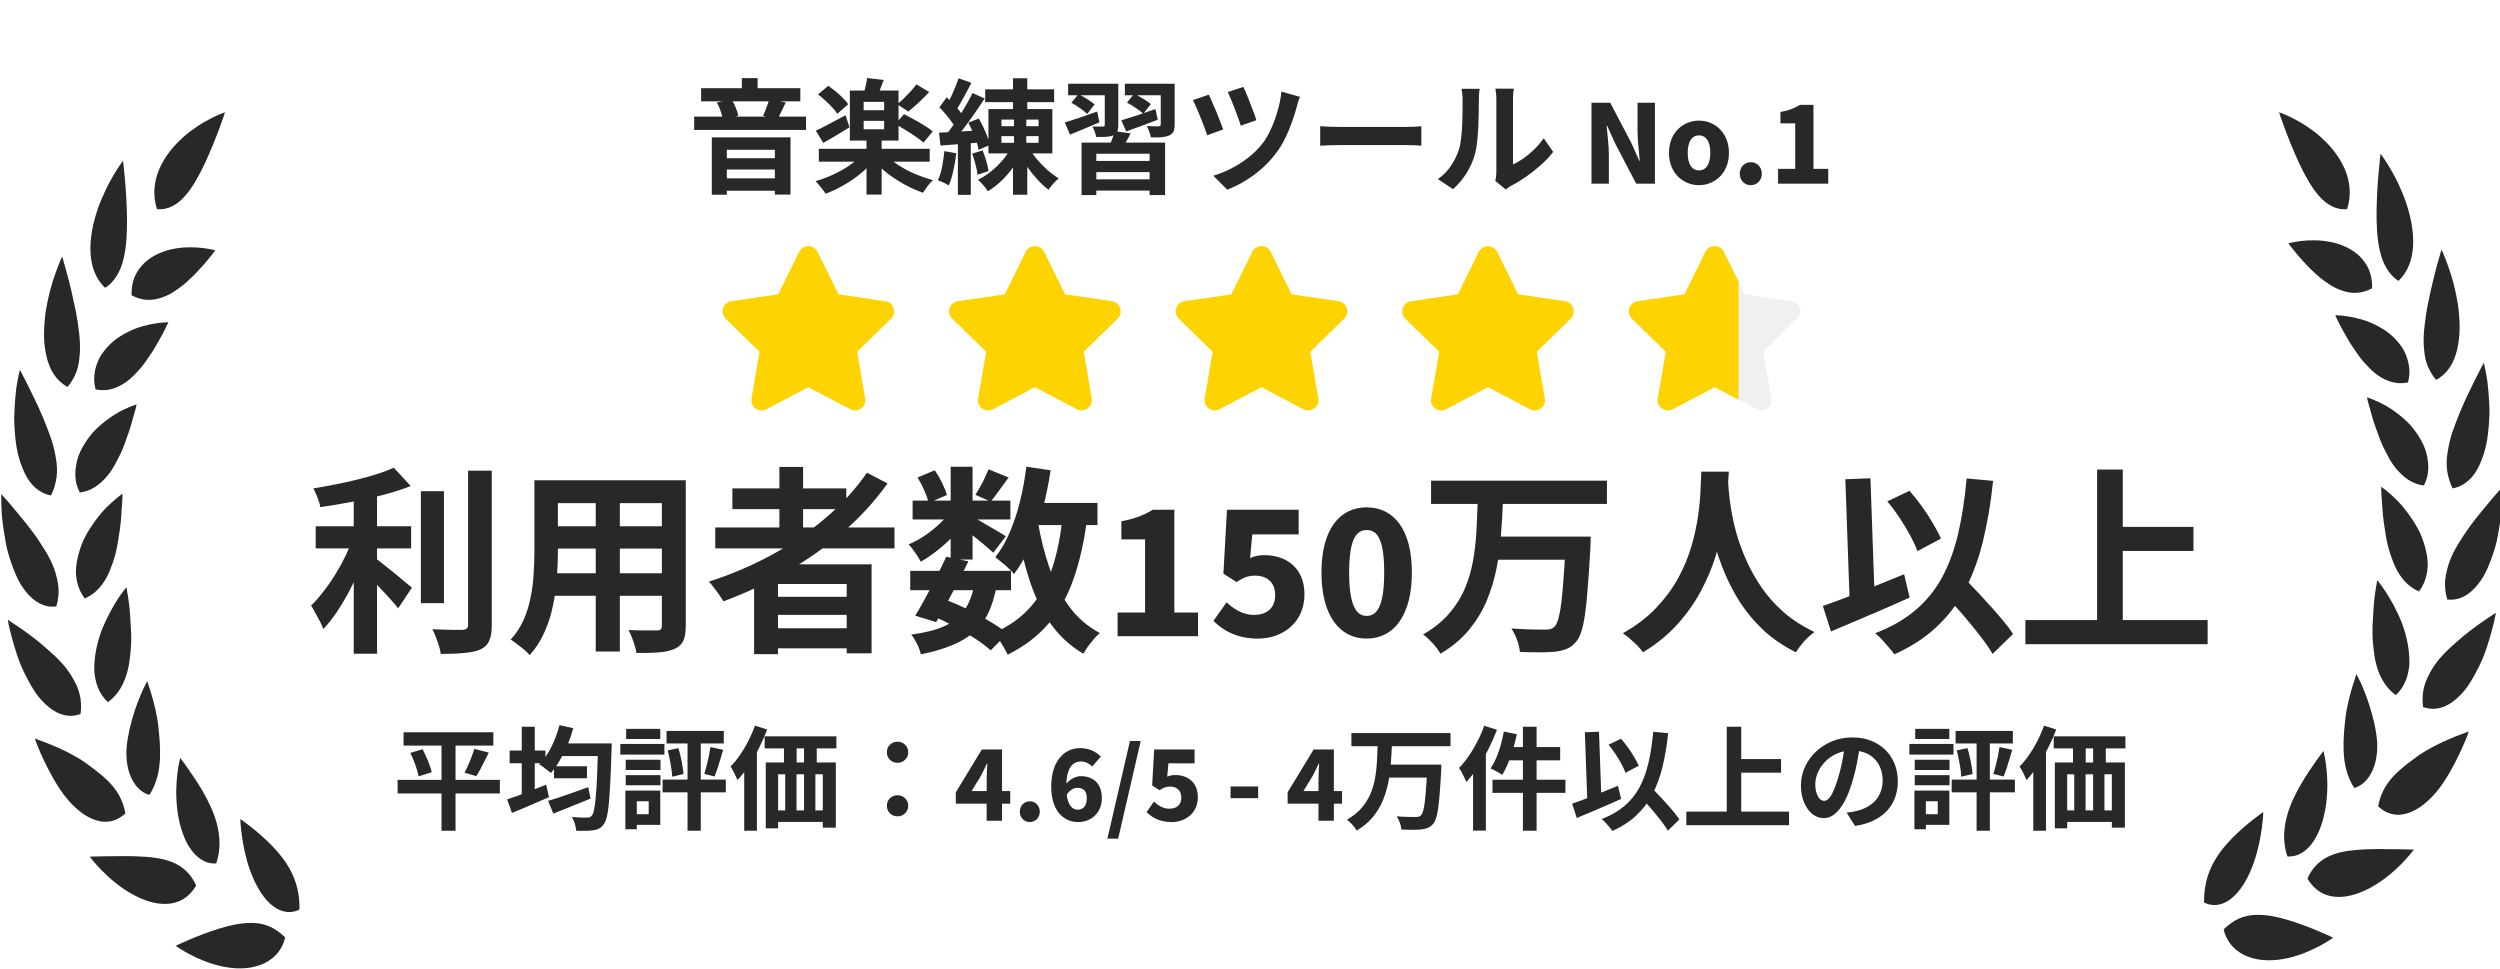 <svg width="245" height="95" viewBox="0 0 245 95" fill="none" xmlns="http://www.w3.org/2000/svg">
<g clip-path="url(#clip0_8932_114566)">
<path d="M219.396 90.028C219.897 89.808 220.406 89.689 220.95 89.662C222.03 89.599 223.207 89.85 224.332 90.194C225.459 90.54 226.53 90.961 227.334 91.305C228.129 91.64 228.652 91.895 228.652 91.895C228.652 91.895 228.14 92.269 227.324 92.705C226.504 93.141 225.37 93.641 224.133 93.909C222.907 94.177 221.565 94.211 220.397 93.791C219.237 93.379 218.246 92.487 217.918 91.078C218.43 90.594 218.898 90.252 219.396 90.028Z" fill="#282828"/>
<path d="M221.657 81.156C221.532 82.1 221.29 83.37 220.847 84.601C220.41 85.835 219.772 87.038 218.936 87.824C218.52 88.213 218.054 88.508 217.553 88.626C217.055 88.748 216.522 88.716 216.001 88.441C215.976 86.966 216.297 85.799 216.8 84.777C217.308 83.758 218.025 82.878 218.766 82.124C219.509 81.369 220.269 80.74 220.841 80.288C221.414 79.84 221.804 79.576 221.804 79.576C221.804 79.576 221.801 79.737 221.779 80.013C221.757 80.288 221.718 80.686 221.657 81.156Z" fill="#282828"/>
<path d="M226.125 86.102C226.684 84.849 227.536 84.172 228.555 83.775C229.571 83.385 230.758 83.28 231.926 83.231C233.089 83.188 234.246 83.224 235.113 83.228C236.004 83.248 236.562 83.26 236.562 83.26C236.562 83.26 236.454 83.409 236.251 83.657C236.05 83.889 235.757 84.235 235.394 84.608C234.657 85.367 233.622 86.251 232.477 86.9C231.333 87.548 230.083 87.961 228.955 87.894C227.825 87.824 226.827 87.285 226.125 86.102Z" fill="#282828"/>
<path d="M226.81 82.317C226.169 83.335 225.274 84.003 224.161 83.928C223.711 82.572 223.788 81.275 224.094 80.087C224.398 78.899 224.941 77.81 225.489 76.864C226.042 75.913 226.602 75.103 227.015 74.521C227.216 74.23 227.389 73.999 227.512 73.841C227.625 73.675 227.696 73.592 227.696 73.592C227.696 73.592 227.736 73.738 227.792 73.997C227.845 74.26 227.909 74.634 227.967 75.094C228.088 76.022 228.141 77.288 227.982 78.617C227.827 79.938 227.45 81.293 226.81 82.317Z" fill="#282828"/>
<path d="M233.059 79.018C233.321 77.607 233.956 76.648 234.812 75.806C235.021 75.594 235.254 75.401 235.487 75.201C235.722 75.001 235.972 74.811 236.226 74.623C236.478 74.423 236.739 74.23 237.006 74.041C237.26 73.868 237.507 73.714 237.764 73.561C238.778 72.963 239.822 72.5 240.619 72.181C241.419 71.867 241.936 71.681 241.936 71.681C241.936 71.681 241.887 71.847 241.787 72.13C241.68 72.401 241.516 72.795 241.311 73.254C241.104 73.714 240.854 74.244 240.561 74.807C240.413 75.085 240.258 75.372 240.094 75.66L239.962 75.879L239.799 76.15C239.685 76.326 239.57 76.508 239.459 76.684C238.526 78.079 237.37 79.145 236.236 79.593C235.101 80.052 233.999 79.902 233.059 79.018Z" fill="#282828"/>
<path d="M232.788 74.689C232.486 75.908 231.783 76.91 230.716 77.222C229.973 76.081 229.737 74.832 229.677 73.656C229.624 72.476 229.744 71.364 229.845 70.425C229.88 70.028 230.006 69.36 230.125 68.836C230.247 68.294 230.38 67.81 230.499 67.405C230.62 66.993 230.734 66.662 230.812 66.43C230.88 66.198 230.921 66.064 230.921 66.064C230.921 66.064 230.999 66.198 231.12 66.438C231.25 66.677 231.402 67.015 231.583 67.44C231.936 68.285 232.362 69.472 232.658 70.782C232.734 71.111 232.797 71.45 232.852 71.788C232.903 72.103 232.94 72.429 232.964 72.759C232.979 73.085 232.967 73.412 232.944 73.741C232.919 74.068 232.858 74.379 232.788 74.689Z" fill="#282828"/>
<path d="M241.226 67.999C241.009 68.231 240.785 68.443 240.549 68.631C239.62 69.378 238.586 69.692 237.46 69.284C237.366 68.577 237.408 67.936 237.556 67.339C237.629 67.044 237.73 66.757 237.858 66.483C237.979 66.203 238.134 65.944 238.277 65.676C238.883 64.623 239.815 63.714 240.756 62.901C241.669 62.083 242.632 61.376 243.367 60.869C244.119 60.362 244.594 60.047 244.594 60.047C244.594 60.047 244.572 60.228 244.51 60.53C244.445 60.833 244.344 61.261 244.203 61.776C243.923 62.798 243.534 64.174 242.886 65.425C242.574 66.058 242.225 66.678 241.849 67.234C241.662 67.515 241.447 67.763 241.226 67.999Z" fill="#282828"/>
<path d="M235.768 66.681C235.549 67.235 235.228 67.723 234.783 68.117C233.762 67.385 233.175 66.289 232.867 65.097C232.789 64.797 232.73 64.492 232.683 64.185C232.662 64.032 232.643 63.875 232.627 63.725C232.61 63.567 232.59 63.41 232.57 63.249C232.506 62.62 232.49 61.991 232.506 61.386C232.57 60.179 232.627 59.044 232.748 58.217C232.804 57.805 232.866 57.467 232.908 57.23C232.939 56.991 232.959 56.86 232.959 56.86C232.959 56.86 233.055 56.967 233.21 57.167C233.373 57.367 233.577 57.655 233.814 58.02C234.292 58.756 234.89 59.805 235.373 61.021C235.83 62.223 236.126 63.583 236.12 64.877C236.124 65.204 236.083 65.514 236.021 65.813C235.963 66.116 235.877 66.406 235.768 66.681Z" fill="#282828"/>
<path d="M243.806 55.626C243.663 55.948 243.513 56.263 243.34 56.555C243.164 56.837 242.97 57.105 242.772 57.349C241.968 58.324 241 58.887 239.83 58.748C239.632 58.08 239.573 57.439 239.63 56.822C239.66 56.516 239.715 56.21 239.793 55.911C239.869 55.608 239.948 55.309 240.059 55.018C240.274 54.424 240.574 53.846 240.919 53.289C241.097 53.01 241.274 52.731 241.448 52.451C241.628 52.181 241.812 51.908 242 51.645C242.765 50.592 243.611 49.629 244.197 48.905C244.801 48.193 245.228 47.734 245.228 47.734C245.228 47.734 245.244 48.465 245.192 49.565C245.162 50.112 245.073 50.748 244.971 51.433C244.921 51.774 244.86 52.125 244.792 52.483C244.724 52.837 244.655 53.202 244.544 53.556C244.335 54.267 244.091 54.97 243.806 55.626Z" fill="#282828"/>
<path d="M237.055 57.966C235.942 57.486 235.196 56.559 234.708 55.497C234.584 55.229 234.481 54.954 234.387 54.675C234.279 54.392 234.185 54.105 234.104 53.815C233.94 53.232 233.824 52.644 233.746 52.065C233.658 51.494 233.564 50.936 233.519 50.422C233.493 50.161 233.478 49.914 233.462 49.683C233.45 49.447 233.443 49.227 233.421 49.027C233.349 48.225 233.36 47.698 233.36 47.698C233.36 47.698 233.791 47.998 234.407 48.551C234.559 48.688 234.724 48.846 234.898 49.019C235.072 49.192 235.251 49.38 235.417 49.582C235.761 49.991 236.115 50.459 236.452 50.974C236.62 51.23 236.78 51.5 236.937 51.78C237.01 51.922 237.086 52.068 237.157 52.212C237.223 52.354 237.284 52.503 237.341 52.653C237.571 53.247 237.749 53.867 237.848 54.496C237.889 54.806 237.925 55.121 237.919 55.428C237.906 55.735 237.867 56.042 237.802 56.332C237.67 56.925 237.432 57.483 237.055 57.966Z" fill="#282828"/>
<path d="M243.639 43.632C243.467 44.359 243.244 45.044 242.958 45.637C242.405 46.828 241.513 47.657 240.356 47.862C240.204 47.567 240.092 47.272 240.008 46.97C239.925 46.672 239.845 46.368 239.812 46.066C239.732 45.456 239.77 44.827 239.888 44.191C239.985 43.557 240.143 42.913 240.36 42.265C240.58 41.619 240.85 40.968 241.097 40.339C241.357 39.714 241.638 39.1 241.911 38.53C242.194 37.957 242.446 37.441 242.659 37.001C243.098 36.121 243.417 35.546 243.417 35.546C243.417 35.546 243.583 36.241 243.757 37.316C243.823 37.862 243.884 38.503 243.924 39.2C243.948 39.546 243.964 39.904 243.97 40.269C243.97 40.64 243.95 41.016 243.924 41.398C243.871 42.15 243.794 42.913 243.639 43.632Z" fill="#282828"/>
<path d="M234.805 45.909C234.453 45.48 234.157 44.997 233.91 44.493C233.637 43.993 233.392 43.479 233.2 42.96C233.097 42.704 233.021 42.448 232.924 42.201C232.828 41.953 232.741 41.709 232.667 41.475C232.508 41.002 232.396 40.563 232.293 40.19C232.062 39.443 231.965 38.939 231.965 38.939C231.965 38.939 232.442 39.085 233.152 39.419C233.877 39.746 234.75 40.299 235.616 41.07C235.828 41.262 236.053 41.47 236.244 41.694C236.437 41.918 236.625 42.15 236.798 42.398C237.141 42.894 237.457 43.437 237.664 44.007C237.86 44.58 237.972 45.182 237.972 45.788C237.968 46.091 237.947 46.393 237.873 46.693C237.791 46.992 237.686 47.29 237.539 47.578C236.365 47.438 235.524 46.762 234.805 45.909Z" fill="#282828"/>
<path d="M240.8 34.257C240.637 34.925 240.415 35.514 240.063 36.026C239.716 36.533 239.28 36.942 238.741 37.23C238.532 36.998 238.36 36.747 238.22 36.486C238.065 36.235 237.941 35.964 237.843 35.684C237.744 35.402 237.672 35.107 237.625 34.8C237.576 34.497 237.558 34.178 237.529 33.864C237.494 33.223 237.529 32.55 237.615 31.855C237.701 31.16 237.793 30.471 237.938 29.779C238.22 28.391 238.53 27.085 238.8 26.091C239.075 25.096 239.263 24.459 239.263 24.459C239.263 24.459 239.339 24.608 239.458 24.884C239.574 25.162 239.733 25.559 239.906 26.054C240.281 27.029 240.652 28.417 240.885 29.876C240.982 30.623 241.044 31.383 241.044 32.121C241.052 32.487 241.022 32.86 240.975 33.218C240.937 33.581 240.879 33.927 240.8 34.257Z" fill="#282828"/>
<path d="M229 31.209C228.902 31.012 228.848 30.895 228.848 30.895C228.848 30.895 228.975 30.895 229.193 30.907C229.417 30.919 229.721 30.946 230.094 31.006C230.464 31.061 230.896 31.152 231.369 31.285C231.599 31.355 231.849 31.426 232.087 31.521C232.323 31.616 232.568 31.721 232.81 31.843C233.292 32.091 233.793 32.382 234.228 32.743C234.658 33.113 235.056 33.537 235.381 34.016C235.546 34.255 235.674 34.515 235.786 34.786C235.891 35.054 235.975 35.337 236.038 35.627C236.096 35.918 236.127 36.217 236.127 36.524C236.114 36.839 236.067 37.157 235.984 37.48C235.409 37.601 234.872 37.565 234.382 37.433C233.897 37.291 233.421 37.063 233.003 36.765C232.791 36.611 232.593 36.446 232.399 36.265C232.302 36.175 232.213 36.08 232.123 35.982C232.029 35.892 231.934 35.794 231.843 35.695C231.475 35.302 231.151 34.869 230.86 34.432C230.553 34.004 230.272 33.572 230.037 33.155C229.98 33.053 229.924 32.95 229.868 32.848C229.807 32.75 229.755 32.651 229.697 32.561C229.589 32.373 229.488 32.191 229.402 32.026C229.227 31.694 229.094 31.407 229 31.209Z" fill="#282828"/>
<path d="M235.051 27.526C234.55 27.212 234.179 26.79 233.893 26.3C233.589 25.824 233.382 25.261 233.242 24.64C232.939 23.426 232.89 21.975 232.905 20.574C232.908 20.221 232.92 19.867 232.936 19.524C232.945 19.186 232.962 18.851 232.983 18.529C233.02 17.881 233.072 17.279 233.12 16.76C233.203 15.741 233.294 15.066 233.294 15.066C233.294 15.066 233.388 15.2 233.551 15.424C233.71 15.655 233.937 15.986 234.185 16.418C234.435 16.85 234.729 17.347 235.001 17.927C235.268 18.51 235.55 19.134 235.779 19.814C236.003 20.499 236.209 21.199 236.331 21.918C236.455 22.637 236.514 23.354 236.488 24.034C236.418 25.415 235.983 26.646 235.051 27.526Z" fill="#282828"/>
<path d="M226.887 26.787C226.509 26.446 226.151 26.1 225.847 25.749C225.531 25.412 225.243 25.093 225.016 24.806C224.789 24.518 224.591 24.286 224.461 24.113C224.331 23.948 224.262 23.846 224.262 23.846C224.262 23.846 224.747 23.712 225.505 23.617C225.884 23.57 226.319 23.546 226.801 23.551C227.281 23.555 227.802 23.594 228.316 23.7C229.36 23.888 230.41 24.333 231.214 25.079C231.605 25.465 231.933 25.916 232.163 26.44C232.378 26.971 232.49 27.583 232.464 28.251C231.383 28.841 230.362 28.79 229.433 28.448C228.957 28.283 228.509 28.039 228.092 27.744C227.665 27.464 227.255 27.138 226.887 26.787Z" fill="#282828"/>
<path d="M228.52 20.206C228.97 20.439 229.462 20.55 230.02 20.493C230.451 19.133 230.309 17.801 229.796 16.581C229.539 15.981 229.187 15.407 228.784 14.872C228.382 14.342 227.921 13.874 227.439 13.436C226.963 13.007 226.461 12.654 225.988 12.333C225.517 12.016 225.057 11.783 224.668 11.573C224.279 11.369 223.945 11.232 223.709 11.14C223.477 11.05 223.344 11 223.344 11C223.344 11 223.552 11.643 223.899 12.565C224.073 13.036 224.281 13.585 224.516 14.16C224.633 14.449 224.758 14.744 224.89 15.039C225.02 15.344 225.152 15.654 225.296 15.958C225.867 17.162 226.512 18.367 227.273 19.214C227.654 19.646 228.062 19.989 228.52 20.206Z" fill="#282828"/>
<path d="M21.536 90.985C22.665 90.647 23.838 90.391 24.919 90.454C25.462 90.481 25.975 90.6 26.472 90.82C26.973 91.044 27.437 91.385 27.948 91.865C27.621 93.281 26.632 94.174 25.471 94.581C24.303 95.006 22.964 94.971 21.732 94.699C20.498 94.435 19.364 93.936 18.543 93.499C17.728 93.059 17.218 92.69 17.218 92.69C17.218 92.69 17.737 92.431 18.536 92.096C19.339 91.755 20.407 91.33 21.536 90.985Z" fill="#282828"/>
<path d="M27.796 89.311C27.299 89.193 26.837 88.898 26.417 88.513C25.583 87.723 24.946 86.519 24.505 85.29C24.064 84.056 23.827 82.789 23.696 81.843C23.634 81.372 23.598 80.975 23.575 80.699C23.556 80.428 23.55 80.266 23.55 80.266C23.55 80.266 23.939 80.525 24.511 80.973C25.085 81.424 25.842 82.055 26.587 82.813C27.325 83.569 28.047 84.449 28.554 85.463C29.058 86.485 29.379 87.652 29.347 89.132C28.834 89.404 28.297 89.435 27.796 89.311Z" fill="#282828"/>
<path d="M13.429 83.921C14.596 83.967 15.787 84.07 16.802 84.459C17.819 84.856 18.669 85.537 19.227 86.787C18.53 87.967 17.529 88.516 16.402 88.579C15.274 88.65 14.024 88.238 12.88 87.585C11.734 86.936 10.698 86.056 9.965 85.293C9.597 84.923 9.305 84.577 9.104 84.342C8.903 84.094 8.796 83.949 8.796 83.949C8.796 83.949 9.355 83.937 10.241 83.918C11.11 83.909 12.264 83.877 13.429 83.921Z" fill="#282828"/>
<path d="M21.191 84.616C20.084 84.691 19.187 84.018 18.543 83C17.907 81.981 17.523 80.625 17.37 79.304C17.213 77.976 17.265 76.706 17.39 75.782C17.446 75.321 17.511 74.948 17.565 74.68C17.62 74.421 17.661 74.275 17.661 74.275C17.661 74.275 17.728 74.361 17.845 74.524C17.969 74.68 18.142 74.913 18.34 75.208C18.752 75.791 19.312 76.596 19.866 77.544C20.413 78.495 20.956 79.584 21.265 80.771C21.565 81.966 21.646 83.26 21.191 84.616Z" fill="#282828"/>
<path d="M7.585 74.245C7.842 74.399 8.093 74.555 8.343 74.728C8.61 74.916 8.874 75.109 9.123 75.303C9.378 75.499 9.626 75.684 9.862 75.888C10.096 76.086 10.329 76.278 10.538 76.493C11.394 77.33 12.028 78.29 12.29 79.706C11.352 80.586 10.248 80.74 9.113 80.279C7.984 79.835 6.824 78.766 5.891 77.371C5.774 77.193 5.66 77.017 5.548 76.837L5.386 76.566L5.256 76.346C5.092 76.058 4.935 75.771 4.791 75.493C4.498 74.939 4.245 74.403 4.037 73.944C3.832 73.481 3.674 73.091 3.566 72.816C3.462 72.537 3.413 72.372 3.413 72.372C3.413 72.372 3.93 72.56 4.734 72.872C5.527 73.188 6.571 73.648 7.585 74.245Z" fill="#282828"/>
<path d="M12.695 71.469C12.992 70.156 13.42 68.973 13.772 68.124C13.951 67.7 14.107 67.361 14.234 67.122C14.358 66.886 14.432 66.752 14.432 66.752C14.432 66.752 14.473 66.886 14.542 67.113C14.622 67.345 14.735 67.679 14.855 68.088C14.978 68.497 15.11 68.98 15.228 69.519C15.346 70.041 15.476 70.714 15.509 71.111C15.61 72.043 15.729 73.163 15.678 74.342C15.617 75.517 15.382 76.767 14.642 77.903C13.571 77.593 12.873 76.594 12.566 75.371C12.497 75.064 12.434 74.749 12.409 74.423C12.387 74.096 12.378 73.77 12.393 73.44C12.415 73.111 12.454 72.787 12.503 72.47C12.558 72.134 12.624 71.796 12.695 71.469Z" fill="#282828"/>
<path d="M4.599 63.588C5.543 64.394 6.475 65.309 7.079 66.359C7.227 66.627 7.378 66.891 7.503 67.166C7.627 67.441 7.73 67.729 7.801 68.027C7.951 68.621 7.991 69.265 7.897 69.969C6.775 70.378 5.738 70.064 4.807 69.316C4.572 69.131 4.349 68.916 4.127 68.683C3.913 68.451 3.695 68.2 3.508 67.92C3.131 67.362 2.781 66.74 2.472 66.111C1.823 64.858 1.435 63.481 1.155 62.459C1.018 61.948 0.914 61.516 0.848 61.216C0.787 60.909 0.765 60.733 0.765 60.733C0.765 60.733 1.238 61.048 1.99 61.555C2.724 62.063 3.688 62.766 4.599 63.588Z" fill="#282828"/>
<path d="M10.582 68.805C10.136 68.415 9.812 67.92 9.593 67.366C9.481 67.091 9.402 66.8 9.338 66.501C9.281 66.198 9.235 65.892 9.237 65.565C9.231 64.271 9.528 62.911 9.986 61.704C10.473 60.49 11.069 59.444 11.543 58.708C11.784 58.343 11.985 58.055 12.148 57.855C12.303 57.655 12.399 57.545 12.399 57.545C12.399 57.545 12.42 57.679 12.452 57.915C12.492 58.151 12.554 58.49 12.61 58.907C12.734 59.733 12.79 60.864 12.853 62.071C12.873 62.676 12.853 63.305 12.787 63.938C12.768 64.095 12.75 64.253 12.734 64.411C12.717 64.564 12.697 64.718 12.678 64.874C12.632 65.181 12.571 65.488 12.492 65.783C12.184 66.974 11.603 68.073 10.582 68.805Z" fill="#282828"/>
<path d="M0.126 48.425C0.126 48.425 0.555 48.876 1.157 49.593C1.741 50.312 2.587 51.275 3.349 52.333C3.542 52.591 3.726 52.864 3.904 53.139C4.079 53.414 4.258 53.693 4.439 53.973C4.781 54.535 5.079 55.113 5.295 55.702C5.406 55.992 5.489 56.296 5.56 56.594C5.641 56.896 5.698 57.199 5.723 57.51C5.778 58.127 5.723 58.764 5.521 59.433C4.357 59.572 3.385 59.012 2.581 58.038C2.383 57.795 2.192 57.527 2.013 57.241C1.84 56.951 1.692 56.639 1.546 56.313C1.26 55.66 1.018 54.957 0.812 54.241C0.701 53.887 0.63 53.526 0.561 53.163C0.494 52.81 0.436 52.459 0.385 52.117C0.282 51.437 0.195 50.801 0.163 50.25C0.111 49.152 0.126 48.425 0.126 48.425Z" fill="#282828"/>
<path d="M7.555 57.018C7.491 56.723 7.449 56.421 7.437 56.114C7.431 55.804 7.467 55.492 7.513 55.178C7.609 54.554 7.786 53.928 8.016 53.335C8.074 53.186 8.138 53.04 8.199 52.894C8.267 52.748 8.344 52.606 8.42 52.465C8.573 52.185 8.738 51.911 8.905 51.656C9.24 51.141 9.594 50.673 9.94 50.268C10.105 50.064 10.286 49.876 10.46 49.703C10.633 49.534 10.799 49.376 10.952 49.239C11.571 48.685 12.002 48.381 12.002 48.381C12.002 48.381 12.008 48.913 11.941 49.715C11.914 49.915 11.908 50.136 11.899 50.367C11.883 50.604 11.866 50.847 11.841 51.106C11.794 51.621 11.702 52.179 11.614 52.754C11.536 53.327 11.42 53.922 11.256 54.504C11.174 54.791 11.08 55.077 10.973 55.36C10.879 55.643 10.774 55.918 10.65 56.182C10.164 57.247 9.421 58.171 8.31 58.651C7.926 58.163 7.686 57.608 7.555 57.018Z" fill="#282828"/>
<path d="M5.473 44.88C5.59 45.516 5.622 46.138 5.547 46.752C5.512 47.059 5.434 47.356 5.351 47.66C5.268 47.958 5.152 48.258 5.003 48.553C3.844 48.345 2.949 47.519 2.4 46.324C2.113 45.731 1.893 45.047 1.718 44.323C1.565 43.599 1.486 42.841 1.435 42.083C1.411 41.705 1.393 41.324 1.39 40.954C1.399 40.588 1.415 40.23 1.435 39.884C1.476 39.192 1.535 38.548 1.6 38.005C1.777 36.927 1.942 36.235 1.942 36.235C1.942 36.235 2.26 36.806 2.701 37.69C2.916 38.127 3.168 38.646 3.448 39.219C3.721 39.789 4.001 40.399 4.261 41.028C4.508 41.652 4.78 42.305 4.996 42.951C5.217 43.598 5.372 44.242 5.473 44.88Z" fill="#282828"/>
<path d="M7.686 44.695C7.895 44.12 8.209 43.581 8.555 43.086C8.73 42.838 8.915 42.603 9.107 42.379C9.301 42.155 9.525 41.955 9.736 41.758C10.604 40.987 11.477 40.432 12.205 40.103C12.91 39.773 13.392 39.627 13.392 39.627C13.392 39.627 13.291 40.13 13.059 40.87C12.961 41.248 12.845 41.691 12.686 42.16C12.612 42.396 12.525 42.639 12.428 42.886C12.336 43.135 12.258 43.393 12.152 43.649C11.962 44.164 11.721 44.683 11.444 45.182C11.198 45.685 10.901 46.165 10.552 46.598C9.831 47.452 8.988 48.124 7.816 48.261C7.673 47.974 7.561 47.679 7.484 47.381C7.406 47.078 7.39 46.776 7.382 46.477C7.381 45.87 7.495 45.268 7.686 44.695Z" fill="#282828"/>
<path d="M7.732 35.487C7.683 35.794 7.613 36.089 7.514 36.368C7.416 36.648 7.292 36.919 7.14 37.174C6.997 37.433 6.824 37.681 6.621 37.918C6.076 37.63 5.642 37.222 5.295 36.711C4.942 36.204 4.723 35.609 4.561 34.946C4.48 34.612 4.422 34.266 4.376 33.908C4.337 33.546 4.305 33.176 4.313 32.811C4.315 32.072 4.376 31.309 4.471 30.566C4.705 29.103 5.08 27.711 5.45 26.745C5.625 26.253 5.784 25.848 5.897 25.57C6.019 25.299 6.093 25.149 6.093 25.149C6.093 25.149 6.284 25.782 6.558 26.78C6.831 27.774 7.137 29.076 7.423 30.468C7.563 31.16 7.658 31.848 7.744 32.543C7.827 33.238 7.867 33.915 7.827 34.547C7.8 34.866 7.78 35.185 7.732 35.487Z" fill="#282828"/>
<path d="M9.569 35.471C9.68 35.2 9.806 34.94 9.974 34.705C10.301 34.225 10.695 33.796 11.127 33.431C11.559 33.065 12.06 32.774 12.541 32.531C12.783 32.409 13.029 32.299 13.267 32.204C13.504 32.109 13.754 32.036 13.99 31.972C14.456 31.835 14.89 31.748 15.261 31.694C15.631 31.635 15.936 31.604 16.157 31.596C16.383 31.584 16.505 31.584 16.505 31.584C16.505 31.584 16.454 31.699 16.352 31.894C16.258 32.094 16.13 32.377 15.948 32.711C15.861 32.88 15.764 33.057 15.653 33.245C15.596 33.34 15.54 33.434 15.48 33.533C15.428 33.635 15.37 33.737 15.31 33.84C15.076 34.257 14.8 34.693 14.49 35.117C14.203 35.558 13.874 35.986 13.51 36.38C13.418 36.482 13.32 36.577 13.23 36.67C13.138 36.768 13.047 36.858 12.95 36.949C12.761 37.129 12.56 37.294 12.347 37.444C11.931 37.746 11.452 37.982 10.966 38.116C10.478 38.253 9.944 38.285 9.365 38.163C9.284 37.841 9.235 37.522 9.226 37.207C9.226 36.9 9.256 36.602 9.313 36.31C9.373 36.022 9.461 35.743 9.569 35.471Z" fill="#282828"/>
<path d="M11.463 26.987C11.175 27.479 10.802 27.896 10.3 28.211C9.367 27.331 8.936 26.1 8.866 24.724C8.836 24.044 8.898 23.325 9.02 22.606C9.143 21.891 9.343 21.191 9.572 20.502C9.799 19.827 10.082 19.198 10.352 18.615C10.623 18.038 10.919 17.538 11.163 17.106C11.411 16.677 11.639 16.343 11.803 16.111C11.962 15.883 12.057 15.753 12.057 15.753C12.057 15.753 12.146 16.438 12.233 17.452C12.28 17.967 12.33 18.573 12.367 19.217C12.388 19.539 12.403 19.873 12.413 20.212C12.428 20.558 12.444 20.907 12.448 21.262C12.461 22.661 12.411 24.112 12.113 25.331C11.971 25.946 11.764 26.504 11.463 26.987Z" fill="#282828"/>
<path d="M16.879 20.206C16.43 20.439 15.937 20.55 15.38 20.493C14.948 19.133 15.09 17.801 15.603 16.581C15.86 15.981 16.212 15.407 16.615 14.872C17.017 14.342 17.479 13.874 17.96 13.436C18.436 13.008 18.939 12.654 19.411 12.333C19.882 12.016 20.342 11.783 20.731 11.573C21.121 11.369 21.455 11.232 21.69 11.14C21.922 11.05 22.055 11 22.055 11C22.055 11 21.848 11.643 21.5 12.565C21.326 13.036 21.118 13.585 20.883 14.16C20.766 14.449 20.641 14.744 20.509 15.039C20.379 15.344 20.247 15.654 20.103 15.958C19.532 17.162 18.887 18.367 18.126 19.214C17.744 19.646 17.337 19.989 16.879 20.206Z" fill="#282828"/>
<path d="M14.146 25.769C14.948 25.022 15.998 24.574 17.044 24.381C17.557 24.279 18.078 24.24 18.56 24.235C19.04 24.235 19.477 24.259 19.853 24.302C20.611 24.399 21.094 24.53 21.094 24.53C21.094 24.53 21.027 24.633 20.896 24.801C20.766 24.97 20.567 25.203 20.343 25.493C20.113 25.781 19.822 26.095 19.509 26.437C19.206 26.783 18.847 27.132 18.473 27.475C18.102 27.821 17.693 28.148 17.266 28.43C16.847 28.725 16.402 28.974 15.928 29.135C14.999 29.476 13.98 29.532 12.897 28.938C12.872 28.269 12.979 27.66 13.195 27.126C13.427 26.602 13.755 26.151 14.146 25.769Z" fill="#282828"/>
<path d="M68.71 8.643H78.432V9.933H68.71V8.643ZM68.029 11.43H78.992V12.732H68.029V11.43ZM70.487 15.506H76.558V16.613H70.487V15.506ZM70.499 17.477H76.57V18.694H70.499V17.477ZM72.701 7.658H74.246V9.422H72.701V7.658ZM69.757 13.461H77.471V19.071H75.938V14.678H71.229V19.083H69.757V13.461ZM75.378 9.702L77.008 10.042C76.862 10.351 76.716 10.651 76.57 10.943C76.433 11.235 76.307 11.482 76.193 11.685L74.782 11.357C74.855 11.202 74.928 11.028 75.001 10.833C75.082 10.639 75.155 10.444 75.22 10.249C75.293 10.046 75.346 9.864 75.378 9.702ZM70.256 10.042L71.704 9.75C71.858 10.002 71.996 10.278 72.117 10.578C72.239 10.87 72.316 11.129 72.348 11.357L70.827 11.697C70.803 11.47 70.734 11.198 70.621 10.882C70.515 10.566 70.394 10.286 70.256 10.042ZM80.245 14.581H91.111V15.846H80.245V14.581ZM84.917 13.607H86.402V19.071H84.917V13.607ZM84.467 15.141L85.66 15.652C85.295 16.13 84.853 16.584 84.333 17.014C83.822 17.436 83.271 17.813 82.679 18.146C82.095 18.487 81.502 18.767 80.902 18.986C80.829 18.856 80.732 18.714 80.61 18.56C80.497 18.414 80.379 18.268 80.257 18.122C80.144 17.976 80.03 17.854 79.917 17.757C80.509 17.586 81.093 17.367 81.669 17.1C82.245 16.832 82.776 16.532 83.263 16.199C83.757 15.858 84.159 15.506 84.467 15.141ZM86.84 15.177C87.156 15.526 87.558 15.863 88.044 16.187C88.539 16.503 89.079 16.787 89.663 17.039C90.255 17.29 90.847 17.497 91.439 17.659C91.326 17.748 91.208 17.866 91.086 18.012C90.965 18.166 90.847 18.32 90.734 18.474C90.62 18.629 90.527 18.767 90.454 18.888C89.862 18.685 89.269 18.422 88.677 18.097C88.085 17.773 87.525 17.412 86.998 17.014C86.479 16.609 86.025 16.183 85.635 15.737L86.84 15.177ZM84.638 11.843V12.671H86.645V11.843H84.638ZM84.638 9.982V10.797H86.645V9.982H84.638ZM83.287 8.874H88.057V13.778H83.287V8.874ZM84.978 7.645L86.609 7.84C86.487 8.165 86.365 8.477 86.244 8.777C86.122 9.069 86.008 9.32 85.903 9.531L84.613 9.3C84.678 9.057 84.747 8.785 84.82 8.485C84.893 8.177 84.946 7.897 84.978 7.645ZM80.16 9.252L81.17 8.412C81.413 8.582 81.661 8.769 81.912 8.972C82.163 9.174 82.395 9.385 82.606 9.604C82.825 9.823 82.999 10.026 83.129 10.213L82.058 11.15C81.945 10.963 81.782 10.76 81.571 10.541C81.369 10.314 81.141 10.087 80.89 9.86C80.647 9.633 80.403 9.43 80.16 9.252ZM87.752 12.16L88.592 11.186C88.892 11.34 89.221 11.515 89.578 11.709C89.934 11.904 90.275 12.103 90.6 12.306C90.932 12.508 91.204 12.699 91.415 12.877L90.502 13.973C90.308 13.794 90.052 13.599 89.736 13.389C89.427 13.169 89.095 12.954 88.738 12.744C88.389 12.525 88.061 12.33 87.752 12.16ZM89.809 8.266L91.062 9.02C90.738 9.369 90.393 9.714 90.028 10.055C89.663 10.395 89.326 10.687 89.018 10.931L87.923 10.213C88.134 10.051 88.353 9.86 88.58 9.641C88.807 9.414 89.03 9.183 89.249 8.947C89.468 8.704 89.655 8.477 89.809 8.266ZM79.953 12.805C80.326 12.634 80.768 12.411 81.279 12.135C81.799 11.86 82.326 11.58 82.861 11.296L83.251 12.476C82.829 12.736 82.391 13.003 81.936 13.279C81.482 13.547 81.064 13.79 80.683 14.009L79.953 12.805ZM99.275 14.703H100.674V19.083H99.275V14.703ZM96.55 8.753H103.303V10.006H96.55V8.753ZM98.144 13.34V13.997H101.782V13.34H98.144ZM98.144 11.722V12.366H101.782V11.722H98.144ZM96.866 10.687H103.132V15.031H96.866V10.687ZM100.796 14.411C101.007 14.792 101.271 15.177 101.587 15.566C101.911 15.956 102.26 16.317 102.633 16.649C103.015 16.982 103.388 17.262 103.753 17.489C103.591 17.611 103.412 17.781 103.217 18C103.023 18.219 102.869 18.418 102.755 18.596C102.382 18.312 102.009 17.968 101.636 17.562C101.262 17.148 100.914 16.706 100.589 16.236C100.265 15.757 99.985 15.283 99.75 14.812L100.796 14.411ZM99.08 14.484L100.188 14.873C99.944 15.4 99.644 15.907 99.287 16.394C98.939 16.881 98.553 17.327 98.131 17.732C97.71 18.13 97.272 18.466 96.817 18.742C96.744 18.629 96.651 18.499 96.537 18.353C96.424 18.215 96.306 18.081 96.184 17.951C96.063 17.822 95.949 17.712 95.844 17.623C96.282 17.404 96.704 17.132 97.109 16.808C97.523 16.475 97.9 16.11 98.241 15.713C98.582 15.315 98.861 14.905 99.08 14.484ZM99.275 7.67H100.674V11.32H100.577V14.763H99.372V11.32H99.275V7.67ZM93.934 7.67L95.199 8.12C95.037 8.436 94.866 8.761 94.688 9.093C94.51 9.418 94.335 9.734 94.165 10.042C93.994 10.343 93.832 10.606 93.678 10.833L92.705 10.432C92.851 10.18 93.001 9.896 93.155 9.58C93.309 9.264 93.455 8.935 93.593 8.595C93.739 8.254 93.852 7.946 93.934 7.67ZM95.308 9.118L96.501 9.653C96.201 10.107 95.876 10.586 95.528 11.089C95.179 11.592 94.83 12.074 94.481 12.537C94.132 12.999 93.8 13.405 93.483 13.754L92.644 13.291C92.871 13.015 93.106 12.707 93.35 12.366C93.601 12.018 93.844 11.657 94.08 11.284C94.323 10.902 94.55 10.525 94.761 10.152C94.972 9.779 95.154 9.434 95.308 9.118ZM92.06 10.517L92.778 9.531C92.98 9.726 93.191 9.937 93.41 10.164C93.629 10.391 93.832 10.618 94.019 10.845C94.205 11.073 94.343 11.284 94.432 11.478L93.654 12.585C93.564 12.391 93.431 12.172 93.252 11.928C93.082 11.685 92.891 11.442 92.68 11.198C92.469 10.947 92.263 10.72 92.06 10.517ZM94.895 12.026L95.917 11.612C96.079 11.88 96.233 12.172 96.379 12.488C96.525 12.805 96.655 13.113 96.769 13.413C96.882 13.705 96.963 13.969 97.012 14.204L95.905 14.69C95.872 14.455 95.803 14.184 95.698 13.875C95.592 13.567 95.471 13.255 95.333 12.938C95.195 12.614 95.049 12.31 94.895 12.026ZM92.023 12.999C92.567 12.975 93.208 12.942 93.946 12.902C94.684 12.853 95.434 12.805 96.197 12.756L96.221 13.948C95.507 14.005 94.793 14.062 94.08 14.119C93.374 14.167 92.737 14.216 92.169 14.265L92.023 12.999ZM95.272 15.056L96.294 14.739C96.432 15.064 96.554 15.416 96.659 15.798C96.773 16.171 96.846 16.495 96.878 16.771L95.795 17.124C95.771 16.84 95.706 16.503 95.6 16.114C95.503 15.725 95.394 15.372 95.272 15.056ZM92.546 14.812L93.715 15.019C93.65 15.603 93.552 16.179 93.422 16.747C93.301 17.306 93.155 17.781 92.984 18.17C92.903 18.114 92.798 18.053 92.668 17.988C92.538 17.923 92.404 17.862 92.267 17.805C92.129 17.74 92.011 17.692 91.914 17.659C92.092 17.294 92.23 16.856 92.327 16.345C92.425 15.834 92.498 15.323 92.546 14.812ZM93.873 13.656H95.138V19.095H93.873V13.656ZM105.992 13.973H114.18V19.119H112.659V15.068H107.44V19.119H105.992V13.973ZM106.722 15.773H113.061V16.868H106.722V15.773ZM106.807 17.574H113.122V18.681H106.807V17.574ZM109.228 12.853L110.798 13.072C110.644 13.389 110.481 13.689 110.311 13.973C110.141 14.257 109.991 14.496 109.861 14.69L108.668 14.435C108.774 14.2 108.879 13.936 108.985 13.644C109.098 13.352 109.179 13.088 109.228 12.853ZM104.677 8.205H108.595V9.337H104.677V8.205ZM108.267 8.205H109.593V12.245C109.593 12.521 109.557 12.736 109.484 12.89C109.411 13.044 109.281 13.169 109.094 13.267C108.9 13.348 108.664 13.397 108.389 13.413C108.113 13.421 107.792 13.425 107.427 13.425C107.403 13.271 107.354 13.097 107.281 12.902C107.208 12.707 107.135 12.537 107.062 12.391C107.273 12.399 107.476 12.403 107.671 12.403C107.873 12.403 108.011 12.403 108.084 12.403C108.149 12.403 108.194 12.391 108.218 12.366C108.251 12.334 108.267 12.289 108.267 12.233V8.205ZM110.238 8.205H114.436V9.337H110.238V8.205ZM113.754 8.205H115.117V12.208C115.117 12.508 115.077 12.74 114.996 12.902C114.923 13.056 114.781 13.182 114.57 13.279C114.367 13.368 114.115 13.425 113.815 13.449C113.523 13.466 113.179 13.47 112.781 13.461C112.757 13.291 112.704 13.105 112.623 12.902C112.55 12.691 112.473 12.508 112.392 12.354C112.627 12.362 112.858 12.37 113.085 12.379C113.32 12.379 113.475 12.379 113.548 12.379C113.621 12.37 113.673 12.354 113.706 12.33C113.738 12.306 113.754 12.261 113.754 12.196V8.205ZM109.885 11.795C110.323 11.665 110.838 11.502 111.43 11.308C112.023 11.105 112.623 10.898 113.231 10.687L113.462 11.734C112.935 11.937 112.4 12.139 111.856 12.342C111.321 12.537 110.826 12.715 110.372 12.877L109.885 11.795ZM110.445 10.055L111.151 9.191C111.418 9.32 111.71 9.483 112.027 9.677C112.351 9.864 112.603 10.038 112.781 10.201L112.039 11.15C111.877 10.979 111.637 10.793 111.321 10.59C111.013 10.379 110.721 10.201 110.445 10.055ZM104.349 12.001C104.755 11.88 105.237 11.726 105.797 11.539C106.365 11.344 106.941 11.142 107.525 10.931L107.744 11.989C107.249 12.192 106.75 12.403 106.247 12.622C105.752 12.833 105.29 13.024 104.86 13.194L104.349 12.001ZM104.994 10.067L105.687 9.227C105.955 9.357 106.243 9.519 106.551 9.714C106.86 9.9 107.099 10.075 107.269 10.237L106.539 11.174C106.377 11.004 106.146 10.813 105.846 10.602C105.545 10.391 105.262 10.213 104.994 10.067ZM121.846 8.521C121.927 8.668 122.024 8.882 122.138 9.166C122.26 9.442 122.381 9.746 122.503 10.079C122.633 10.403 122.754 10.72 122.868 11.028C122.981 11.328 123.067 11.58 123.123 11.782L121.59 12.318C121.542 12.123 121.461 11.88 121.347 11.588C121.242 11.288 121.128 10.979 121.006 10.663C120.885 10.338 120.763 10.03 120.641 9.738C120.52 9.446 120.414 9.207 120.325 9.02L121.846 8.521ZM127.406 9.495C127.333 9.641 127.269 9.799 127.212 9.969C127.163 10.14 127.123 10.298 127.09 10.444C126.976 10.882 126.822 11.373 126.628 11.916C126.441 12.46 126.214 13.003 125.946 13.547C125.687 14.082 125.387 14.573 125.046 15.019C124.624 15.579 124.15 16.09 123.622 16.552C123.103 17.006 122.56 17.404 121.992 17.744C121.424 18.085 120.848 18.365 120.264 18.584L118.901 17.221C119.461 17.059 120.029 16.832 120.605 16.54C121.189 16.248 121.749 15.895 122.284 15.481C122.827 15.068 123.302 14.601 123.707 14.082C124.016 13.693 124.296 13.218 124.547 12.659C124.807 12.099 125.026 11.502 125.204 10.87C125.391 10.229 125.516 9.596 125.581 8.972L127.406 9.495ZM118.463 9.276C118.553 9.462 118.662 9.706 118.792 10.006C118.93 10.306 119.068 10.622 119.206 10.955C119.343 11.288 119.469 11.608 119.583 11.916C119.704 12.216 119.802 12.472 119.875 12.683L118.305 13.255C118.256 13.092 118.187 12.894 118.098 12.659C118.017 12.423 117.92 12.168 117.806 11.892C117.701 11.616 117.591 11.344 117.478 11.077C117.364 10.809 117.259 10.566 117.161 10.347C117.064 10.128 116.979 9.949 116.906 9.811L118.463 9.276ZM129.378 12.366C129.524 12.374 129.71 12.387 129.937 12.403C130.164 12.411 130.4 12.419 130.643 12.427C130.894 12.435 131.126 12.439 131.337 12.439C131.539 12.439 131.791 12.439 132.091 12.439C132.391 12.439 132.716 12.439 133.064 12.439C133.421 12.439 133.786 12.439 134.159 12.439C134.541 12.439 134.918 12.439 135.291 12.439C135.664 12.439 136.017 12.439 136.35 12.439C136.682 12.439 136.978 12.439 137.238 12.439C137.505 12.439 137.716 12.439 137.87 12.439C138.154 12.439 138.422 12.431 138.674 12.415C138.925 12.391 139.132 12.374 139.294 12.366V14.277C139.156 14.269 138.949 14.257 138.674 14.24C138.398 14.224 138.13 14.216 137.87 14.216C137.716 14.216 137.505 14.216 137.238 14.216C136.97 14.216 136.67 14.216 136.337 14.216C136.005 14.216 135.652 14.216 135.279 14.216C134.914 14.216 134.541 14.216 134.159 14.216C133.778 14.216 133.409 14.216 133.052 14.216C132.703 14.216 132.379 14.216 132.079 14.216C131.787 14.216 131.539 14.216 131.337 14.216C130.988 14.216 130.631 14.224 130.266 14.24C129.901 14.248 129.605 14.261 129.378 14.277V12.366ZM146.546 17.732C146.57 17.611 146.591 17.473 146.607 17.319C146.631 17.156 146.643 16.994 146.643 16.832C146.643 16.743 146.643 16.564 146.643 16.297C146.643 16.029 146.643 15.704 146.643 15.323C146.643 14.942 146.643 14.532 146.643 14.094C146.643 13.648 146.643 13.198 146.643 12.744C146.643 12.289 146.643 11.864 146.643 11.466C146.643 11.06 146.643 10.708 146.643 10.408C146.643 10.099 146.643 9.876 146.643 9.738C146.643 9.462 146.627 9.223 146.595 9.02C146.57 8.818 146.554 8.708 146.546 8.692H148.359C148.351 8.708 148.335 8.822 148.31 9.033C148.286 9.235 148.274 9.475 148.274 9.75C148.274 9.888 148.274 10.095 148.274 10.371C148.274 10.639 148.274 10.951 148.274 11.308C148.274 11.657 148.274 12.03 148.274 12.427C148.274 12.825 148.274 13.218 148.274 13.607C148.274 13.989 148.274 14.354 148.274 14.703C148.274 15.043 148.274 15.335 148.274 15.579C148.274 15.822 148.274 16 148.274 16.114C148.606 15.968 148.951 15.769 149.308 15.518C149.665 15.266 150.014 14.974 150.354 14.642C150.703 14.301 151.011 13.936 151.279 13.547L152.216 14.885C151.883 15.323 151.478 15.753 150.999 16.175C150.529 16.597 150.042 16.982 149.539 17.331C149.036 17.68 148.554 17.972 148.091 18.207C147.961 18.28 147.856 18.345 147.775 18.401C147.694 18.466 147.625 18.523 147.568 18.572L146.546 17.732ZM140.912 17.55C141.448 17.177 141.886 16.727 142.226 16.199C142.567 15.672 142.819 15.153 142.981 14.642C143.07 14.374 143.135 14.046 143.176 13.656C143.224 13.259 143.261 12.837 143.285 12.391C143.309 11.937 143.322 11.49 143.322 11.052C143.33 10.606 143.334 10.197 143.334 9.823C143.334 9.58 143.322 9.373 143.297 9.203C143.281 9.024 143.257 8.858 143.224 8.704H145.013C145.005 8.72 144.993 8.789 144.976 8.911C144.968 9.024 144.956 9.162 144.94 9.325C144.932 9.479 144.928 9.641 144.928 9.811C144.928 10.168 144.924 10.586 144.915 11.065C144.907 11.535 144.891 12.018 144.867 12.512C144.842 13.007 144.806 13.478 144.757 13.924C144.709 14.362 144.644 14.735 144.563 15.043C144.376 15.733 144.096 16.374 143.723 16.966C143.358 17.55 142.916 18.073 142.397 18.535L140.912 17.55ZM155.966 18V10.067H157.803L159.872 14.009L160.65 15.761H160.699C160.626 14.922 160.48 13.802 160.48 12.865V10.067H162.184V18H160.346L158.278 14.046L157.499 12.318H157.45C157.523 13.194 157.669 14.252 157.669 15.189V18H155.966ZM166.504 18.146C164.97 18.146 163.559 16.99 163.559 14.982C163.559 12.975 164.97 11.819 166.504 11.819C168.024 11.819 169.436 12.975 169.436 14.982C169.436 16.99 168.024 18.146 166.504 18.146ZM166.504 16.698C167.234 16.698 167.611 16.029 167.611 14.982C167.611 13.936 167.234 13.267 166.504 13.267C165.761 13.267 165.396 13.936 165.396 14.982C165.396 16.029 165.761 16.698 166.504 16.698ZM171.576 18.146C170.956 18.146 170.494 17.659 170.494 17.027C170.494 16.382 170.956 15.895 171.576 15.895C172.197 15.895 172.659 16.382 172.659 17.027C172.659 17.659 172.197 18.146 171.576 18.146ZM174.251 18V16.552H175.93V12.087H174.482V10.979C175.322 10.821 175.857 10.602 176.405 10.274H177.719V16.552H179.167V18H174.251Z" fill="#282828"/>
<path d="M78.316 24.684L76.263 28.847L71.669 29.517C70.845 29.636 70.515 30.652 71.113 31.233L74.436 34.472L73.65 39.047C73.508 39.873 74.379 40.493 75.109 40.106L79.218 37.946L83.328 40.106C84.057 40.49 84.928 39.873 84.787 39.047L84 34.472L87.324 31.233C87.921 30.652 87.591 29.636 86.767 29.517L82.174 28.847L80.121 24.684C79.753 23.942 78.687 23.933 78.316 24.684Z" fill="#FDD301"/>
<path d="M100.519 24.684L98.466 28.847L93.872 29.517C93.049 29.636 92.718 30.652 93.316 31.233L96.639 34.472L95.853 39.047C95.712 39.873 96.582 40.493 97.312 40.106L101.421 37.946L105.531 40.106C106.26 40.49 107.131 39.873 106.99 39.047L106.204 34.472L109.527 31.233C110.124 30.652 109.794 29.636 108.97 29.517L104.377 28.847L102.324 24.684C101.956 23.942 100.89 23.933 100.519 24.684Z" fill="#FDD301"/>
<path d="M122.724 24.684L120.671 28.847L116.077 29.517C115.254 29.636 114.923 30.652 115.521 31.233L118.844 34.472L118.058 39.047C117.917 39.873 118.788 40.493 119.517 40.106L123.626 37.946L127.736 40.106C128.465 40.49 129.336 39.873 129.195 39.047L128.409 34.472L131.732 31.233C132.329 30.652 131.999 29.636 131.175 29.517L126.582 28.847L124.529 24.684C124.161 23.942 123.095 23.933 122.724 24.684Z" fill="#FDD301"/>
<path d="M144.921 24.684L142.868 28.847L138.275 29.517C137.451 29.636 137.121 30.652 137.718 31.233L141.041 34.472L140.255 39.047C140.114 39.873 140.985 40.493 141.714 40.106L145.824 37.946L149.933 40.106C150.662 40.49 151.533 39.873 151.392 39.047L150.606 34.472L153.929 31.233C154.527 30.652 154.196 29.636 153.373 29.517L148.779 28.847L146.726 24.684C146.358 23.942 145.292 23.933 144.921 24.684Z" fill="#FDD301"/>
<path d="M167.131 24.684L165.078 28.847L160.485 29.517C159.661 29.636 159.331 30.652 159.928 31.233L163.251 34.472L162.465 39.047C162.324 39.873 163.195 40.493 163.924 40.106L168.034 37.946L172.143 40.106C172.872 40.49 173.743 39.873 173.602 39.047L172.816 34.472L176.139 31.233C176.737 30.652 176.406 29.636 175.583 29.517L170.989 28.847L168.936 24.684C168.568 23.942 167.502 23.933 167.131 24.684Z" fill="#E2E2E2" fill-opacity="0.5"/>
<path d="M167.131 24.684L165.078 28.847L160.485 29.517C159.661 29.636 159.331 30.652 159.928 31.233L163.251 34.472L162.465 39.047C162.324 39.873 163.195 40.493 163.924 40.106L168.034 37.946L170.375 39.177V27.602L168.936 24.684C168.568 23.942 167.502 23.933 167.131 24.684Z" fill="#FDD301"/>
<path d="M30.939 51.574H40.289V53.741H30.939V51.574ZM41.245 48.139H43.509V59.108H41.245V48.139ZM34.667 47.69H36.951V64.066H34.667V47.69ZM45.871 46.128H48.194V61.236C48.194 61.925 48.109 62.446 47.94 62.797C47.784 63.162 47.504 63.441 47.101 63.637C46.697 63.819 46.17 63.936 45.52 63.988C44.869 64.053 44.095 64.086 43.197 64.086C43.171 63.864 43.112 63.604 43.021 63.305C42.93 63.019 42.826 62.726 42.709 62.426C42.605 62.14 42.494 61.886 42.377 61.665C43.015 61.691 43.62 61.711 44.193 61.724C44.765 61.724 45.149 61.724 45.344 61.724C45.526 61.711 45.656 61.672 45.734 61.607C45.826 61.529 45.871 61.398 45.871 61.216V46.128ZM38.591 45.836L40.25 47.631C39.43 47.957 38.519 48.249 37.517 48.51C36.515 48.77 35.487 48.998 34.433 49.193C33.392 49.388 32.377 49.557 31.388 49.7C31.349 49.427 31.258 49.115 31.115 48.763C30.972 48.399 30.835 48.1 30.705 47.865C31.408 47.748 32.123 47.618 32.852 47.475C33.581 47.332 34.29 47.176 34.98 47.007C35.682 46.837 36.339 46.655 36.951 46.46C37.563 46.265 38.109 46.057 38.591 45.836ZM34.648 52.589L36.229 53.292C35.981 54.02 35.689 54.775 35.35 55.556C35.025 56.324 34.667 57.085 34.277 57.84C33.886 58.581 33.47 59.284 33.028 59.948C32.598 60.598 32.149 61.164 31.681 61.646C31.603 61.411 31.492 61.158 31.349 60.885C31.206 60.611 31.056 60.338 30.9 60.065C30.757 59.791 30.62 59.551 30.49 59.343C30.907 58.939 31.317 58.471 31.72 57.937C32.136 57.404 32.527 56.838 32.891 56.239C33.268 55.627 33.607 55.009 33.906 54.385C34.205 53.76 34.453 53.162 34.648 52.589ZM36.619 54.56C36.801 54.691 37.068 54.899 37.419 55.185C37.771 55.458 38.148 55.758 38.551 56.083C38.955 56.408 39.319 56.714 39.645 57C39.983 57.274 40.224 57.469 40.367 57.586L39.02 59.616C38.812 59.343 38.551 59.037 38.239 58.698C37.927 58.347 37.595 57.989 37.244 57.625C36.905 57.261 36.574 56.922 36.248 56.61C35.923 56.285 35.637 56.011 35.389 55.79L36.619 54.56ZM53.718 47.065H65.683V49.31H53.718V47.065ZM53.718 51.574H65.722V53.76H53.718V51.574ZM53.679 56.181H65.8V58.386H53.679V56.181ZM52.371 47.065H54.674V54.092C54.674 54.86 54.642 55.699 54.577 56.61C54.511 57.521 54.381 58.438 54.186 59.362C54.004 60.273 53.724 61.145 53.347 61.978C52.983 62.81 52.501 63.552 51.902 64.203C51.785 64.047 51.61 63.871 51.375 63.676C51.141 63.48 50.901 63.292 50.653 63.11C50.419 62.928 50.217 62.784 50.048 62.68C50.582 62.095 51.005 61.451 51.317 60.748C51.629 60.032 51.857 59.297 52 58.542C52.156 57.775 52.254 57.013 52.293 56.259C52.345 55.491 52.371 54.762 52.371 54.072V47.065ZM64.863 47.065H67.205V61.334C67.205 61.958 67.127 62.44 66.971 62.778C66.815 63.129 66.535 63.396 66.132 63.578C65.741 63.76 65.24 63.877 64.629 63.929C64.017 63.981 63.262 64.001 62.364 63.988C62.325 63.676 62.228 63.298 62.072 62.856C61.916 62.413 61.759 62.043 61.603 61.743C61.981 61.756 62.358 61.769 62.735 61.782C63.113 61.782 63.445 61.782 63.731 61.782C64.03 61.782 64.245 61.782 64.375 61.782C64.557 61.782 64.681 61.75 64.746 61.685C64.824 61.62 64.863 61.496 64.863 61.314V47.065ZM58.383 47.963H60.745V63.851H58.383V47.963ZM70.094 51.691H87.661V53.741H70.094V51.691ZM71.773 47.865H82.937V49.895H71.773V47.865ZM75.227 58.484H83.933V60.26H75.227V58.484ZM75.227 61.568H83.933V63.539H75.227V61.568ZM76.379 45.757H78.702V52.843H76.379V45.757ZM84.967 46.324L86.978 47.377C85.716 49.147 84.232 50.761 82.528 52.218C80.823 53.676 78.982 54.964 77.004 56.083C75.039 57.202 73.002 58.152 70.894 58.933C70.803 58.764 70.673 58.562 70.504 58.328C70.335 58.08 70.153 57.833 69.957 57.586C69.775 57.339 69.612 57.143 69.469 57C71.59 56.324 73.614 55.465 75.54 54.424C77.479 53.383 79.248 52.179 80.849 50.813C82.462 49.447 83.835 47.95 84.967 46.324ZM73.9 55.302H85.416V64.027H82.976V57.234H76.242V64.105H73.9V55.302ZM89.203 55.946H99.079V57.84H89.203V55.946ZM89.437 49.056H99.021V50.91H89.437V49.056ZM92.736 54.56L94.902 55.009C94.577 55.686 94.226 56.382 93.848 57.098C93.484 57.814 93.12 58.51 92.755 59.186C92.391 59.85 92.053 60.442 91.74 60.963L89.691 60.338C90.003 59.843 90.335 59.264 90.686 58.601C91.051 57.937 91.409 57.254 91.76 56.551C92.124 55.836 92.45 55.172 92.736 54.56ZM95.488 57.254L97.655 57.449C97.472 58.477 97.199 59.362 96.835 60.104C96.484 60.833 96.008 61.457 95.41 61.978C94.824 62.485 94.109 62.908 93.263 63.246C92.417 63.598 91.409 63.89 90.237 64.125C90.172 63.799 90.049 63.455 89.867 63.09C89.684 62.726 89.496 62.426 89.3 62.192C90.589 62.023 91.649 61.756 92.482 61.392C93.328 61.028 93.992 60.514 94.473 59.85C94.954 59.186 95.293 58.321 95.488 57.254ZM96.874 45.992L98.845 46.792C98.533 47.221 98.221 47.651 97.908 48.08C97.609 48.497 97.336 48.854 97.088 49.154L95.586 48.49C95.807 48.152 96.041 47.748 96.288 47.28C96.535 46.798 96.731 46.369 96.874 45.992ZM93.165 45.738H95.312V54.834H93.165V45.738ZM89.925 46.792L91.604 46.089C91.864 46.454 92.105 46.864 92.326 47.319C92.547 47.774 92.703 48.171 92.794 48.51L90.999 49.29C90.934 48.952 90.797 48.549 90.589 48.08C90.381 47.612 90.159 47.182 89.925 46.792ZM93.224 49.974L94.727 50.891C94.415 51.411 94.005 51.932 93.497 52.452C93.003 52.973 92.469 53.461 91.897 53.916C91.337 54.359 90.784 54.736 90.237 55.048C90.107 54.801 89.925 54.508 89.691 54.17C89.47 53.832 89.255 53.559 89.047 53.35C89.567 53.129 90.094 52.843 90.628 52.491C91.161 52.127 91.656 51.73 92.111 51.301C92.58 50.858 92.951 50.416 93.224 49.974ZM95.117 50.539C95.299 50.631 95.546 50.767 95.859 50.949C96.184 51.132 96.529 51.333 96.893 51.554C97.271 51.763 97.609 51.958 97.908 52.14C98.221 52.322 98.442 52.459 98.572 52.55L97.342 54.17C97.16 54.001 96.926 53.793 96.64 53.545C96.353 53.298 96.047 53.044 95.722 52.784C95.397 52.524 95.085 52.277 94.785 52.042C94.486 51.808 94.226 51.62 94.005 51.477L95.117 50.539ZM100.368 49.29H107.551V51.457H100.368V49.29ZM100.582 45.738L102.964 46.089C102.756 47.429 102.489 48.731 102.163 49.993C101.838 51.242 101.441 52.4 100.973 53.467C100.517 54.521 99.984 55.452 99.372 56.259C99.255 56.102 99.086 55.92 98.865 55.712C98.644 55.504 98.409 55.302 98.162 55.107C97.915 54.899 97.707 54.73 97.537 54.599C98.084 53.923 98.552 53.123 98.943 52.199C99.346 51.262 99.684 50.247 99.958 49.154C100.231 48.048 100.439 46.909 100.582 45.738ZM104.135 50.618L106.536 50.852C106.249 53.077 105.807 55.035 105.208 56.727C104.623 58.419 103.81 59.876 102.769 61.099C101.728 62.322 100.387 63.344 98.748 64.164C98.67 63.981 98.552 63.754 98.396 63.48C98.24 63.207 98.071 62.934 97.889 62.661C97.707 62.401 97.537 62.192 97.381 62.036C98.865 61.386 100.062 60.54 100.973 59.499C101.897 58.458 102.606 57.202 103.1 55.732C103.595 54.248 103.94 52.544 104.135 50.618ZM101.695 51.028C101.968 52.667 102.352 54.209 102.847 55.654C103.341 57.098 103.992 58.367 104.798 59.46C105.605 60.553 106.601 61.411 107.785 62.036C107.616 62.179 107.427 62.368 107.219 62.602C107.011 62.849 106.809 63.103 106.614 63.363C106.432 63.624 106.282 63.858 106.165 64.066C104.851 63.285 103.764 62.277 102.905 61.041C102.059 59.804 101.376 58.373 100.856 56.746C100.335 55.107 99.912 53.318 99.587 51.379L101.695 51.028ZM91.409 60.358L92.658 58.776C93.425 59.063 94.187 59.395 94.942 59.772C95.709 60.149 96.418 60.54 97.069 60.943C97.733 61.334 98.286 61.711 98.728 62.075L97.088 63.734C96.685 63.37 96.178 62.986 95.566 62.583C94.954 62.179 94.291 61.789 93.575 61.411C92.859 61.021 92.137 60.67 91.409 60.358ZM109.522 62.348V60.026H112.216V52.862H109.893V51.086C111.24 50.832 112.099 50.481 112.977 49.954H115.085V60.026H117.408V62.348H109.522ZM123.289 62.583C121.259 62.583 119.893 61.821 118.917 60.846L120.205 59.03C120.947 59.713 121.825 60.26 122.879 60.26C124.148 60.26 124.968 59.596 124.968 58.328C124.968 57.078 124.167 56.415 123.016 56.415C122.294 56.415 121.923 56.571 121.181 57.039L119.893 56.219L120.244 49.954H127.271V52.374H122.723L122.508 54.697C122.977 54.482 123.387 54.404 123.894 54.404C126.022 54.404 127.837 55.614 127.837 58.249C127.837 61.002 125.709 62.583 123.289 62.583ZM133.933 62.583C131.279 62.583 129.502 60.319 129.502 56.102C129.502 51.886 131.279 49.72 133.933 49.72C136.588 49.72 138.364 51.886 138.364 56.102C138.364 60.319 136.588 62.583 133.933 62.583ZM133.933 60.358C134.909 60.358 135.651 59.479 135.651 56.102C135.651 52.706 134.909 51.945 133.933 51.945C132.977 51.945 132.215 52.706 132.215 56.102C132.215 59.479 132.977 60.358 133.933 60.358ZM140.244 47.104H157.479V49.388H140.244V47.104ZM146.49 52.589H154.298V54.853H146.49V52.589ZM153.439 52.589H155.898C155.898 52.589 155.892 52.654 155.879 52.784C155.879 52.901 155.879 53.044 155.879 53.214C155.879 53.383 155.872 53.519 155.859 53.623C155.781 55.133 155.696 56.428 155.605 57.508C155.527 58.575 155.436 59.473 155.332 60.201C155.228 60.917 155.104 61.49 154.961 61.919C154.818 62.348 154.649 62.674 154.454 62.895C154.167 63.233 153.855 63.468 153.517 63.598C153.191 63.728 152.808 63.819 152.365 63.871C151.975 63.91 151.467 63.929 150.843 63.929C150.231 63.929 149.6 63.916 148.949 63.89C148.923 63.552 148.832 63.162 148.676 62.719C148.52 62.29 148.331 61.913 148.11 61.587C148.787 61.639 149.431 61.672 150.042 61.685C150.654 61.698 151.103 61.704 151.389 61.704C151.597 61.704 151.773 61.691 151.916 61.665C152.059 61.626 152.189 61.555 152.307 61.451C152.515 61.268 152.684 60.865 152.814 60.24C152.957 59.603 153.074 58.692 153.165 57.508C153.27 56.311 153.361 54.801 153.439 52.979V52.589ZM144.811 49.056H147.29C147.251 50.162 147.186 51.281 147.095 52.413C147.017 53.545 146.867 54.664 146.646 55.771C146.425 56.864 146.1 57.918 145.67 58.933C145.241 59.935 144.662 60.878 143.933 61.763C143.204 62.635 142.28 63.403 141.161 64.066C140.992 63.754 140.745 63.416 140.42 63.051C140.094 62.7 139.775 62.407 139.463 62.173C140.491 61.587 141.33 60.917 141.981 60.162C142.645 59.408 143.165 58.588 143.543 57.703C143.92 56.818 144.193 55.894 144.362 54.931C144.532 53.955 144.642 52.973 144.694 51.984C144.746 50.995 144.785 50.019 144.811 49.056ZM166.731 46.226H169.425C169.399 46.772 169.353 47.475 169.288 48.334C169.223 49.193 169.099 50.149 168.917 51.203C168.748 52.244 168.488 53.337 168.136 54.482C167.785 55.627 167.304 56.773 166.692 57.918C166.093 59.05 165.326 60.136 164.389 61.177C163.465 62.205 162.339 63.123 161.012 63.929C160.804 63.63 160.518 63.311 160.153 62.973C159.802 62.635 159.431 62.329 159.041 62.056C160.342 61.327 161.435 60.494 162.32 59.557C163.205 58.62 163.927 57.638 164.486 56.61C165.046 55.569 165.475 54.528 165.775 53.487C166.074 52.433 166.289 51.437 166.419 50.501C166.549 49.564 166.627 48.724 166.653 47.983C166.679 47.241 166.705 46.655 166.731 46.226ZM169.327 46.753C169.34 47 169.366 47.391 169.405 47.924C169.444 48.458 169.522 49.095 169.639 49.837C169.756 50.579 169.932 51.385 170.166 52.257C170.414 53.116 170.739 54.001 171.142 54.912C171.546 55.823 172.047 56.714 172.645 57.586C173.244 58.458 173.966 59.264 174.812 60.006C175.671 60.748 176.673 61.392 177.818 61.939C177.44 62.212 177.089 62.531 176.764 62.895C176.451 63.259 176.198 63.604 176.002 63.929C174.805 63.331 173.758 62.622 172.86 61.802C171.975 60.969 171.214 60.071 170.576 59.108C169.952 58.132 169.431 57.143 169.015 56.142C168.598 55.139 168.26 54.157 168 53.194C167.753 52.218 167.564 51.314 167.434 50.481C167.304 49.648 167.212 48.926 167.16 48.314C167.121 47.703 167.089 47.26 167.063 46.987L169.327 46.753ZM184.962 49.134L187.128 48.1C187.545 48.568 187.955 49.082 188.358 49.642C188.761 50.201 189.119 50.754 189.431 51.301C189.757 51.834 190.017 52.329 190.212 52.784L187.909 54.014C187.753 53.572 187.519 53.064 187.206 52.491C186.894 51.906 186.543 51.32 186.152 50.735C185.762 50.149 185.365 49.616 184.962 49.134ZM178.638 59.382C179.301 59.16 180.069 58.881 180.941 58.542C181.826 58.204 182.749 57.84 183.712 57.449C184.688 57.059 185.651 56.669 186.601 56.278L187.148 58.562C186.276 58.952 185.391 59.343 184.493 59.733C183.595 60.123 182.71 60.501 181.839 60.865C180.98 61.229 180.179 61.568 179.438 61.88L178.638 59.382ZM190.076 57.644L191.871 55.985C192.314 56.454 192.789 56.955 193.296 57.488C193.817 58.022 194.324 58.568 194.819 59.128C195.326 59.674 195.795 60.208 196.224 60.728C196.653 61.236 197.005 61.704 197.278 62.134L195.268 64.086C195.02 63.643 194.689 63.149 194.272 62.602C193.869 62.069 193.426 61.516 192.945 60.943C192.476 60.37 191.988 59.804 191.481 59.245C190.986 58.672 190.518 58.139 190.076 57.644ZM192.73 46.889L195.326 47.124C195.092 49.336 194.754 51.333 194.311 53.116C193.869 54.886 193.277 56.467 192.535 57.859C191.793 59.238 190.856 60.449 189.724 61.49C188.605 62.531 187.245 63.409 185.645 64.125C185.528 63.956 185.358 63.741 185.137 63.48C184.916 63.22 184.682 62.953 184.435 62.68C184.187 62.42 183.966 62.212 183.771 62.056C185.332 61.457 186.64 60.709 187.694 59.811C188.761 58.913 189.633 57.846 190.31 56.61C190.986 55.361 191.513 53.936 191.891 52.335C192.268 50.722 192.548 48.907 192.73 46.889ZM180.843 46.968L183.303 46.87L183.751 59.557L181.292 59.655L180.843 46.968ZM206.842 51.633H214.962V53.994H206.842V51.633ZM198.488 60.767H216.348V63.129H198.488V60.767ZM205.515 46.011H208.033V62.075H205.515V46.011Z" fill="#282828"/>
<path d="M39.549 71.762H48.349V73.071H39.549V71.762ZM38.966 76.426H48.987V77.757H38.966V76.426ZM40.209 73.786L41.419 73.423C41.544 73.665 41.665 73.922 41.782 74.193C41.907 74.457 42.013 74.721 42.101 74.985C42.196 75.242 42.266 75.473 42.31 75.678L41.023 76.085C40.986 75.88 40.928 75.649 40.847 75.392C40.766 75.128 40.671 74.857 40.561 74.578C40.451 74.292 40.334 74.028 40.209 73.786ZM46.479 73.39L47.898 73.753C47.766 74.039 47.627 74.321 47.48 74.6C47.341 74.879 47.201 75.146 47.062 75.403C46.93 75.652 46.802 75.872 46.677 76.063L45.522 75.722C45.639 75.509 45.757 75.267 45.874 74.996C45.999 74.725 46.112 74.45 46.215 74.171C46.325 73.892 46.413 73.632 46.479 73.39ZM43.267 72.312H44.642V81.409H43.267V72.312ZM54.289 75.095H57.523V76.272H54.289V75.095ZM53.717 78.483C54.047 78.388 54.425 78.27 54.85 78.131C55.275 77.984 55.726 77.827 56.203 77.658C56.687 77.482 57.167 77.31 57.644 77.141L57.875 78.263C57.252 78.52 56.617 78.776 55.972 79.033C55.334 79.29 54.751 79.524 54.223 79.737L53.717 78.483ZM54.806 72.851H59.008V74.094H54.806V72.851ZM58.612 72.851H59.943C59.943 72.851 59.943 72.891 59.943 72.972C59.943 73.053 59.943 73.144 59.943 73.247C59.943 73.342 59.939 73.419 59.932 73.478C59.895 74.703 59.855 75.748 59.811 76.613C59.767 77.471 59.719 78.179 59.668 78.736C59.617 79.293 59.551 79.733 59.47 80.056C59.389 80.371 59.294 80.602 59.184 80.749C59.037 80.962 58.883 81.108 58.722 81.189C58.561 81.277 58.37 81.336 58.15 81.365C57.945 81.402 57.692 81.42 57.391 81.42C57.09 81.427 56.782 81.424 56.467 81.409C56.46 81.211 56.416 80.984 56.335 80.727C56.254 80.478 56.155 80.258 56.038 80.067C56.361 80.096 56.658 80.115 56.929 80.122C57.2 80.122 57.402 80.122 57.534 80.122C57.644 80.122 57.732 80.111 57.798 80.089C57.864 80.06 57.93 80.005 57.996 79.924C58.084 79.836 58.157 79.645 58.216 79.352C58.282 79.059 58.337 78.644 58.381 78.109C58.432 77.574 58.476 76.899 58.513 76.085C58.55 75.264 58.583 74.281 58.612 73.137V72.851ZM54.828 71.058L56.181 71.366C56.027 71.931 55.836 72.484 55.609 73.027C55.382 73.562 55.129 74.065 54.85 74.534C54.579 75.003 54.289 75.41 53.981 75.755C53.9 75.682 53.79 75.59 53.651 75.48C53.512 75.37 53.369 75.264 53.222 75.161C53.083 75.051 52.954 74.967 52.837 74.908C53.292 74.461 53.688 73.896 54.025 73.214C54.37 72.525 54.637 71.806 54.828 71.058ZM49.944 73.555H53.453V74.798H49.944V73.555ZM51.132 71.223H52.408V78.538H51.132V71.223ZM49.702 78.34C50.025 78.237 50.395 78.109 50.813 77.955C51.231 77.794 51.671 77.625 52.133 77.449C52.602 77.266 53.064 77.082 53.519 76.899L53.805 78.12C53.196 78.391 52.569 78.663 51.924 78.934C51.286 79.205 50.703 79.451 50.175 79.671L49.702 78.34ZM69.623 73.214L70.866 73.478C70.778 73.786 70.686 74.101 70.591 74.424C70.496 74.739 70.4 75.044 70.305 75.337C70.21 75.623 70.118 75.876 70.03 76.096L69.018 75.843C69.099 75.601 69.176 75.33 69.249 75.029C69.33 74.721 69.403 74.409 69.469 74.094C69.535 73.771 69.586 73.478 69.623 73.214ZM65.432 73.544L66.477 73.313C66.565 73.577 66.642 73.863 66.708 74.171C66.781 74.479 66.84 74.78 66.884 75.073C66.935 75.366 66.968 75.627 66.983 75.854L65.872 76.118C65.865 75.883 65.839 75.619 65.795 75.326C65.751 75.025 65.696 74.721 65.63 74.413C65.571 74.098 65.505 73.808 65.432 73.544ZM65.322 71.63H70.932V72.862H65.322V71.63ZM64.937 76.404H71.13V77.647H64.937V76.404ZM67.379 72.059H68.677V81.409H67.379V72.059ZM61.318 74.457H64.728V75.458H61.318V74.457ZM61.362 71.432H64.706V72.422H61.362V71.432ZM61.318 75.964H64.728V76.954H61.318V75.964ZM60.79 72.906H65.113V73.951H60.79V72.906ZM61.923 77.482H64.706V80.837H61.923V79.792H63.573V78.527H61.923V77.482ZM61.285 77.482H62.407V81.266H61.285V77.482ZM74.936 72.158H81.965V73.346H74.936V72.158ZM75.046 74.721H81.91V81.112H80.634V75.876H76.256V81.178H75.046V74.721ZM76.828 72.312H78.071V75.579H76.828V72.312ZM78.797 72.301H80.04V75.568H78.797V72.301ZM75.596 79.418H81.569V80.551H75.596V79.418ZM76.949 75.568H78.06V80.298H76.949V75.568ZM78.797 75.557H79.908V80.287H78.797V75.557ZM73.99 71.113L75.178 71.487C74.958 72.088 74.694 72.693 74.386 73.302C74.078 73.911 73.744 74.486 73.385 75.029C73.026 75.564 72.655 76.037 72.274 76.448C72.23 76.345 72.168 76.21 72.087 76.041C72.014 75.872 71.929 75.704 71.834 75.535C71.746 75.359 71.665 75.22 71.592 75.117C71.915 74.794 72.223 74.42 72.516 73.995C72.817 73.562 73.092 73.1 73.341 72.609C73.59 72.118 73.807 71.619 73.99 71.113ZM72.934 74.182L74.166 72.939L74.177 72.961V81.409H72.934V74.182ZM87.96 74.754C87.667 74.754 87.417 74.655 87.212 74.457C87.014 74.259 86.915 74.017 86.915 73.731C86.915 73.423 87.014 73.174 87.212 72.983C87.417 72.785 87.667 72.686 87.96 72.686C88.253 72.686 88.499 72.785 88.697 72.983C88.902 73.174 89.005 73.423 89.005 73.731C89.005 74.017 88.902 74.259 88.697 74.457C88.499 74.655 88.253 74.754 87.96 74.754ZM87.96 80.001C87.667 80.001 87.417 79.902 87.212 79.704C87.014 79.506 86.915 79.264 86.915 78.978C86.915 78.67 87.014 78.421 87.212 78.23C87.417 78.032 87.667 77.933 87.96 77.933C88.253 77.933 88.499 78.032 88.697 78.23C88.902 78.421 89.005 78.67 89.005 78.978C89.005 79.264 88.902 79.506 88.697 79.704C88.499 79.902 88.253 80.001 87.96 80.001ZM96.694 80.43V78.758H93.669V77.647L96.221 73.445H98.201V77.526H99.004V78.758H98.201V80.43H96.694ZM95.22 77.526H96.694V76.393C96.694 75.942 96.738 75.271 96.76 74.831H96.716C96.54 75.216 96.342 75.612 96.144 76.008L95.22 77.526ZM100.921 80.562C100.36 80.562 99.942 80.122 99.942 79.55C99.942 78.967 100.36 78.527 100.921 78.527C101.482 78.527 101.9 78.967 101.9 79.55C101.9 80.122 101.482 80.562 100.921 80.562ZM105.66 80.562C104.307 80.562 103.02 79.55 103.02 77.097C103.02 74.49 104.373 73.313 105.847 73.313C106.771 73.313 107.442 73.698 107.882 74.149L107.035 75.117C106.793 74.853 106.353 74.622 105.946 74.622C105.176 74.622 104.56 75.172 104.505 76.8C104.868 76.338 105.473 76.063 105.902 76.063C107.101 76.063 107.981 76.745 107.981 78.219C107.981 79.671 106.925 80.562 105.66 80.562ZM105.627 79.352C106.111 79.352 106.507 79.011 106.507 78.219C106.507 77.482 106.122 77.207 105.594 77.207C105.231 77.207 104.824 77.405 104.538 77.9C104.681 79 105.143 79.352 105.627 79.352ZM108.524 82.19L110.735 72.62H111.791L109.58 82.19H108.524ZM114.825 80.562C113.681 80.562 112.911 80.133 112.361 79.583L113.087 78.56C113.505 78.945 114 79.253 114.594 79.253C115.309 79.253 115.771 78.879 115.771 78.164C115.771 77.46 115.32 77.086 114.671 77.086C114.264 77.086 114.055 77.174 113.637 77.438L112.911 76.976L113.109 73.445H117.069V74.809H114.506L114.385 76.118C114.649 75.997 114.88 75.953 115.166 75.953C116.365 75.953 117.388 76.635 117.388 78.12C117.388 79.671 116.189 80.562 114.825 80.562ZM120.595 78.219V77.075H123.301V78.219H120.595ZM129.211 80.43V78.758H126.186V77.647L128.738 73.445H130.718V77.526H131.521V78.758H130.718V80.43H129.211ZM127.737 77.526H129.211V76.393C129.211 75.942 129.255 75.271 129.277 74.831H129.233C129.057 75.216 128.859 75.612 128.661 76.008L127.737 77.526ZM132.437 71.839H142.15V73.126H132.437V71.839ZM135.957 74.93H140.357V76.206H135.957V74.93ZM139.873 74.93H141.259C141.259 74.93 141.255 74.967 141.248 75.04C141.248 75.106 141.248 75.187 141.248 75.282C141.248 75.377 141.244 75.454 141.237 75.513C141.193 76.364 141.145 77.093 141.094 77.702C141.05 78.303 140.999 78.809 140.94 79.22C140.881 79.623 140.812 79.946 140.731 80.188C140.65 80.43 140.555 80.613 140.445 80.738C140.284 80.929 140.108 81.061 139.917 81.134C139.734 81.207 139.517 81.259 139.268 81.288C139.048 81.31 138.762 81.321 138.41 81.321C138.065 81.321 137.71 81.314 137.343 81.299C137.328 81.108 137.277 80.888 137.189 80.639C137.101 80.397 136.995 80.184 136.87 80.001C137.251 80.03 137.614 80.049 137.959 80.056C138.304 80.063 138.557 80.067 138.718 80.067C138.835 80.067 138.934 80.06 139.015 80.045C139.096 80.023 139.169 79.983 139.235 79.924C139.352 79.821 139.448 79.594 139.521 79.242C139.602 78.883 139.668 78.369 139.719 77.702C139.778 77.027 139.829 76.177 139.873 75.15V74.93ZM135.011 72.939H136.408C136.386 73.562 136.349 74.193 136.298 74.831C136.254 75.469 136.17 76.1 136.045 76.723C135.92 77.339 135.737 77.933 135.495 78.505C135.253 79.07 134.927 79.601 134.516 80.1C134.105 80.591 133.585 81.024 132.954 81.398C132.859 81.222 132.719 81.031 132.536 80.826C132.353 80.628 132.173 80.463 131.997 80.331C132.576 80.001 133.049 79.623 133.416 79.198C133.79 78.773 134.083 78.311 134.296 77.812C134.509 77.313 134.663 76.793 134.758 76.25C134.853 75.7 134.916 75.146 134.945 74.589C134.974 74.032 134.996 73.482 135.011 72.939ZM149.245 71.223H150.587V81.409H149.245V71.223ZM147.375 71.696L148.651 71.949C148.548 72.448 148.424 72.943 148.277 73.434C148.13 73.925 147.965 74.387 147.782 74.82C147.606 75.245 147.419 75.619 147.221 75.942C147.14 75.876 147.027 75.803 146.88 75.722C146.741 75.641 146.598 75.564 146.451 75.491C146.312 75.41 146.187 75.352 146.077 75.315C146.275 75.022 146.458 74.681 146.627 74.292C146.796 73.896 146.942 73.478 147.067 73.038C147.192 72.591 147.294 72.143 147.375 71.696ZM147.804 73.214H152.897V74.512H147.474L147.804 73.214ZM146.264 76.415H153.414V77.702H146.264V76.415ZM145.45 71.124L146.704 71.52C146.469 72.136 146.194 72.759 145.879 73.39C145.564 74.013 145.219 74.604 144.845 75.161C144.478 75.718 144.097 76.21 143.701 76.635C143.657 76.525 143.595 76.386 143.514 76.217C143.433 76.041 143.345 75.865 143.25 75.689C143.155 75.513 143.067 75.37 142.986 75.26C143.316 74.923 143.631 74.534 143.932 74.094C144.24 73.654 144.522 73.181 144.779 72.675C145.043 72.169 145.267 71.652 145.45 71.124ZM144.361 74.171L145.615 72.917V72.928V81.398H144.361V74.171ZM157.638 72.983L158.859 72.4C159.094 72.664 159.325 72.954 159.552 73.269C159.779 73.584 159.981 73.896 160.157 74.204C160.34 74.505 160.487 74.783 160.597 75.04L159.299 75.733C159.211 75.484 159.079 75.198 158.903 74.875C158.727 74.545 158.529 74.215 158.309 73.885C158.089 73.555 157.865 73.254 157.638 72.983ZM154.074 78.758C154.448 78.633 154.881 78.476 155.372 78.285C155.871 78.094 156.391 77.889 156.934 77.669C157.484 77.449 158.027 77.229 158.562 77.009L158.87 78.296C158.379 78.516 157.88 78.736 157.374 78.956C156.868 79.176 156.369 79.389 155.878 79.594C155.394 79.799 154.943 79.99 154.525 80.166L154.074 78.758ZM160.52 77.779L161.532 76.844C161.781 77.108 162.049 77.39 162.335 77.691C162.628 77.992 162.914 78.3 163.193 78.615C163.479 78.923 163.743 79.224 163.985 79.517C164.227 79.803 164.425 80.067 164.579 80.309L163.446 81.409C163.307 81.16 163.12 80.881 162.885 80.573C162.658 80.272 162.408 79.961 162.137 79.638C161.873 79.315 161.598 78.996 161.312 78.681C161.033 78.358 160.769 78.058 160.52 77.779ZM162.016 71.718L163.479 71.85C163.347 73.097 163.156 74.222 162.907 75.227C162.658 76.224 162.324 77.115 161.906 77.9C161.488 78.677 160.96 79.359 160.322 79.946C159.691 80.533 158.925 81.028 158.023 81.431C157.957 81.336 157.862 81.215 157.737 81.068C157.612 80.921 157.48 80.771 157.341 80.617C157.202 80.47 157.077 80.353 156.967 80.265C157.847 79.928 158.584 79.506 159.178 79C159.779 78.494 160.271 77.893 160.652 77.196C161.033 76.492 161.33 75.689 161.543 74.787C161.756 73.878 161.913 72.855 162.016 71.718ZM155.317 71.762L156.703 71.707L156.956 78.857L155.57 78.912L155.317 71.762ZM169.969 74.391H174.545V75.722H169.969V74.391ZM165.261 79.539H175.326V80.87H165.261V79.539ZM169.221 71.223H170.64V80.276H169.221V71.223ZM182.289 72.895C182.216 73.452 182.12 74.046 182.003 74.677C181.886 75.308 181.728 75.946 181.53 76.591C181.317 77.332 181.068 77.97 180.782 78.505C180.496 79.04 180.181 79.455 179.836 79.748C179.499 80.034 179.128 80.177 178.725 80.177C178.322 80.177 177.948 80.041 177.603 79.77C177.266 79.491 176.994 79.11 176.789 78.626C176.591 78.142 176.492 77.592 176.492 76.976C176.492 76.338 176.62 75.737 176.877 75.172C177.134 74.607 177.489 74.109 177.944 73.676C178.406 73.236 178.941 72.891 179.55 72.642C180.166 72.393 180.83 72.268 181.541 72.268C182.223 72.268 182.835 72.378 183.378 72.598C183.928 72.818 184.397 73.122 184.786 73.511C185.175 73.9 185.472 74.354 185.677 74.875C185.882 75.396 185.985 75.957 185.985 76.558C185.985 77.328 185.827 78.017 185.512 78.626C185.197 79.235 184.727 79.737 184.104 80.133C183.488 80.529 182.718 80.8 181.794 80.947L180.969 79.638C181.182 79.616 181.369 79.59 181.53 79.561C181.691 79.532 181.845 79.499 181.992 79.462C182.344 79.374 182.67 79.249 182.971 79.088C183.279 78.919 183.547 78.714 183.774 78.472C184.001 78.223 184.177 77.933 184.302 77.603C184.434 77.273 184.5 76.91 184.5 76.514C184.5 76.081 184.434 75.685 184.302 75.326C184.17 74.967 183.976 74.655 183.719 74.391C183.462 74.12 183.151 73.914 182.784 73.775C182.417 73.628 181.996 73.555 181.519 73.555C180.932 73.555 180.415 73.661 179.968 73.874C179.521 74.079 179.143 74.347 178.835 74.677C178.527 75.007 178.292 75.363 178.131 75.744C177.977 76.125 177.9 76.488 177.9 76.833C177.9 77.2 177.944 77.508 178.032 77.757C178.12 77.999 178.226 78.182 178.351 78.307C178.483 78.424 178.622 78.483 178.769 78.483C178.923 78.483 179.073 78.406 179.22 78.252C179.374 78.091 179.524 77.849 179.671 77.526C179.818 77.203 179.964 76.796 180.111 76.305C180.28 75.777 180.423 75.212 180.54 74.611C180.657 74.01 180.742 73.423 180.793 72.851L182.289 72.895ZM195.951 73.214L197.194 73.478C197.106 73.786 197.014 74.101 196.919 74.424C196.824 74.739 196.728 75.044 196.633 75.337C196.538 75.623 196.446 75.876 196.358 76.096L195.346 75.843C195.427 75.601 195.504 75.33 195.577 75.029C195.658 74.721 195.731 74.409 195.797 74.094C195.863 73.771 195.914 73.478 195.951 73.214ZM191.76 73.544L192.805 73.313C192.893 73.577 192.97 73.863 193.036 74.171C193.109 74.479 193.168 74.78 193.212 75.073C193.263 75.366 193.296 75.627 193.311 75.854L192.2 76.118C192.193 75.883 192.167 75.619 192.123 75.326C192.079 75.025 192.024 74.721 191.958 74.413C191.899 74.098 191.833 73.808 191.76 73.544ZM191.65 71.63H197.26V72.862H191.65V71.63ZM191.265 76.404H197.458V77.647H191.265V76.404ZM193.707 72.059H195.005V81.409H193.707V72.059ZM187.646 74.457H191.056V75.458H187.646V74.457ZM187.69 71.432H191.034V72.422H187.69V71.432ZM187.646 75.964H191.056V76.954H187.646V75.964ZM187.118 72.906H191.441V73.951H187.118V72.906ZM188.251 77.482H191.034V80.837H188.251V79.792H189.901V78.527H188.251V77.482ZM187.613 77.482H188.735V81.266H187.613V77.482ZM201.264 72.158H208.293V73.346H201.264V72.158ZM201.374 74.721H208.238V81.112H206.962V75.876H202.584V81.178H201.374V74.721ZM203.156 72.312H204.399V75.579H203.156V72.312ZM205.125 72.301H206.368V75.568H205.125V72.301ZM201.924 79.418H207.897V80.551H201.924V79.418ZM203.277 75.568H204.388V80.298H203.277V75.568ZM205.125 75.557H206.236V80.287H205.125V75.557ZM200.318 71.113L201.506 71.487C201.286 72.088 201.022 72.693 200.714 73.302C200.406 73.911 200.072 74.486 199.713 75.029C199.354 75.564 198.983 76.037 198.602 76.448C198.558 76.345 198.496 76.21 198.415 76.041C198.342 75.872 198.257 75.704 198.162 75.535C198.074 75.359 197.993 75.22 197.92 75.117C198.243 74.794 198.551 74.42 198.844 73.995C199.145 73.562 199.42 73.1 199.669 72.609C199.918 72.118 200.135 71.619 200.318 71.113ZM199.262 74.182L200.494 72.939L200.505 72.961V81.409H199.262V74.182Z" fill="#282828"/>
</g>
<defs>
<clipPath id="clip0_8932_114566">
<rect width="245" height="95" fill="white"/>
</clipPath>
</defs>
</svg>
